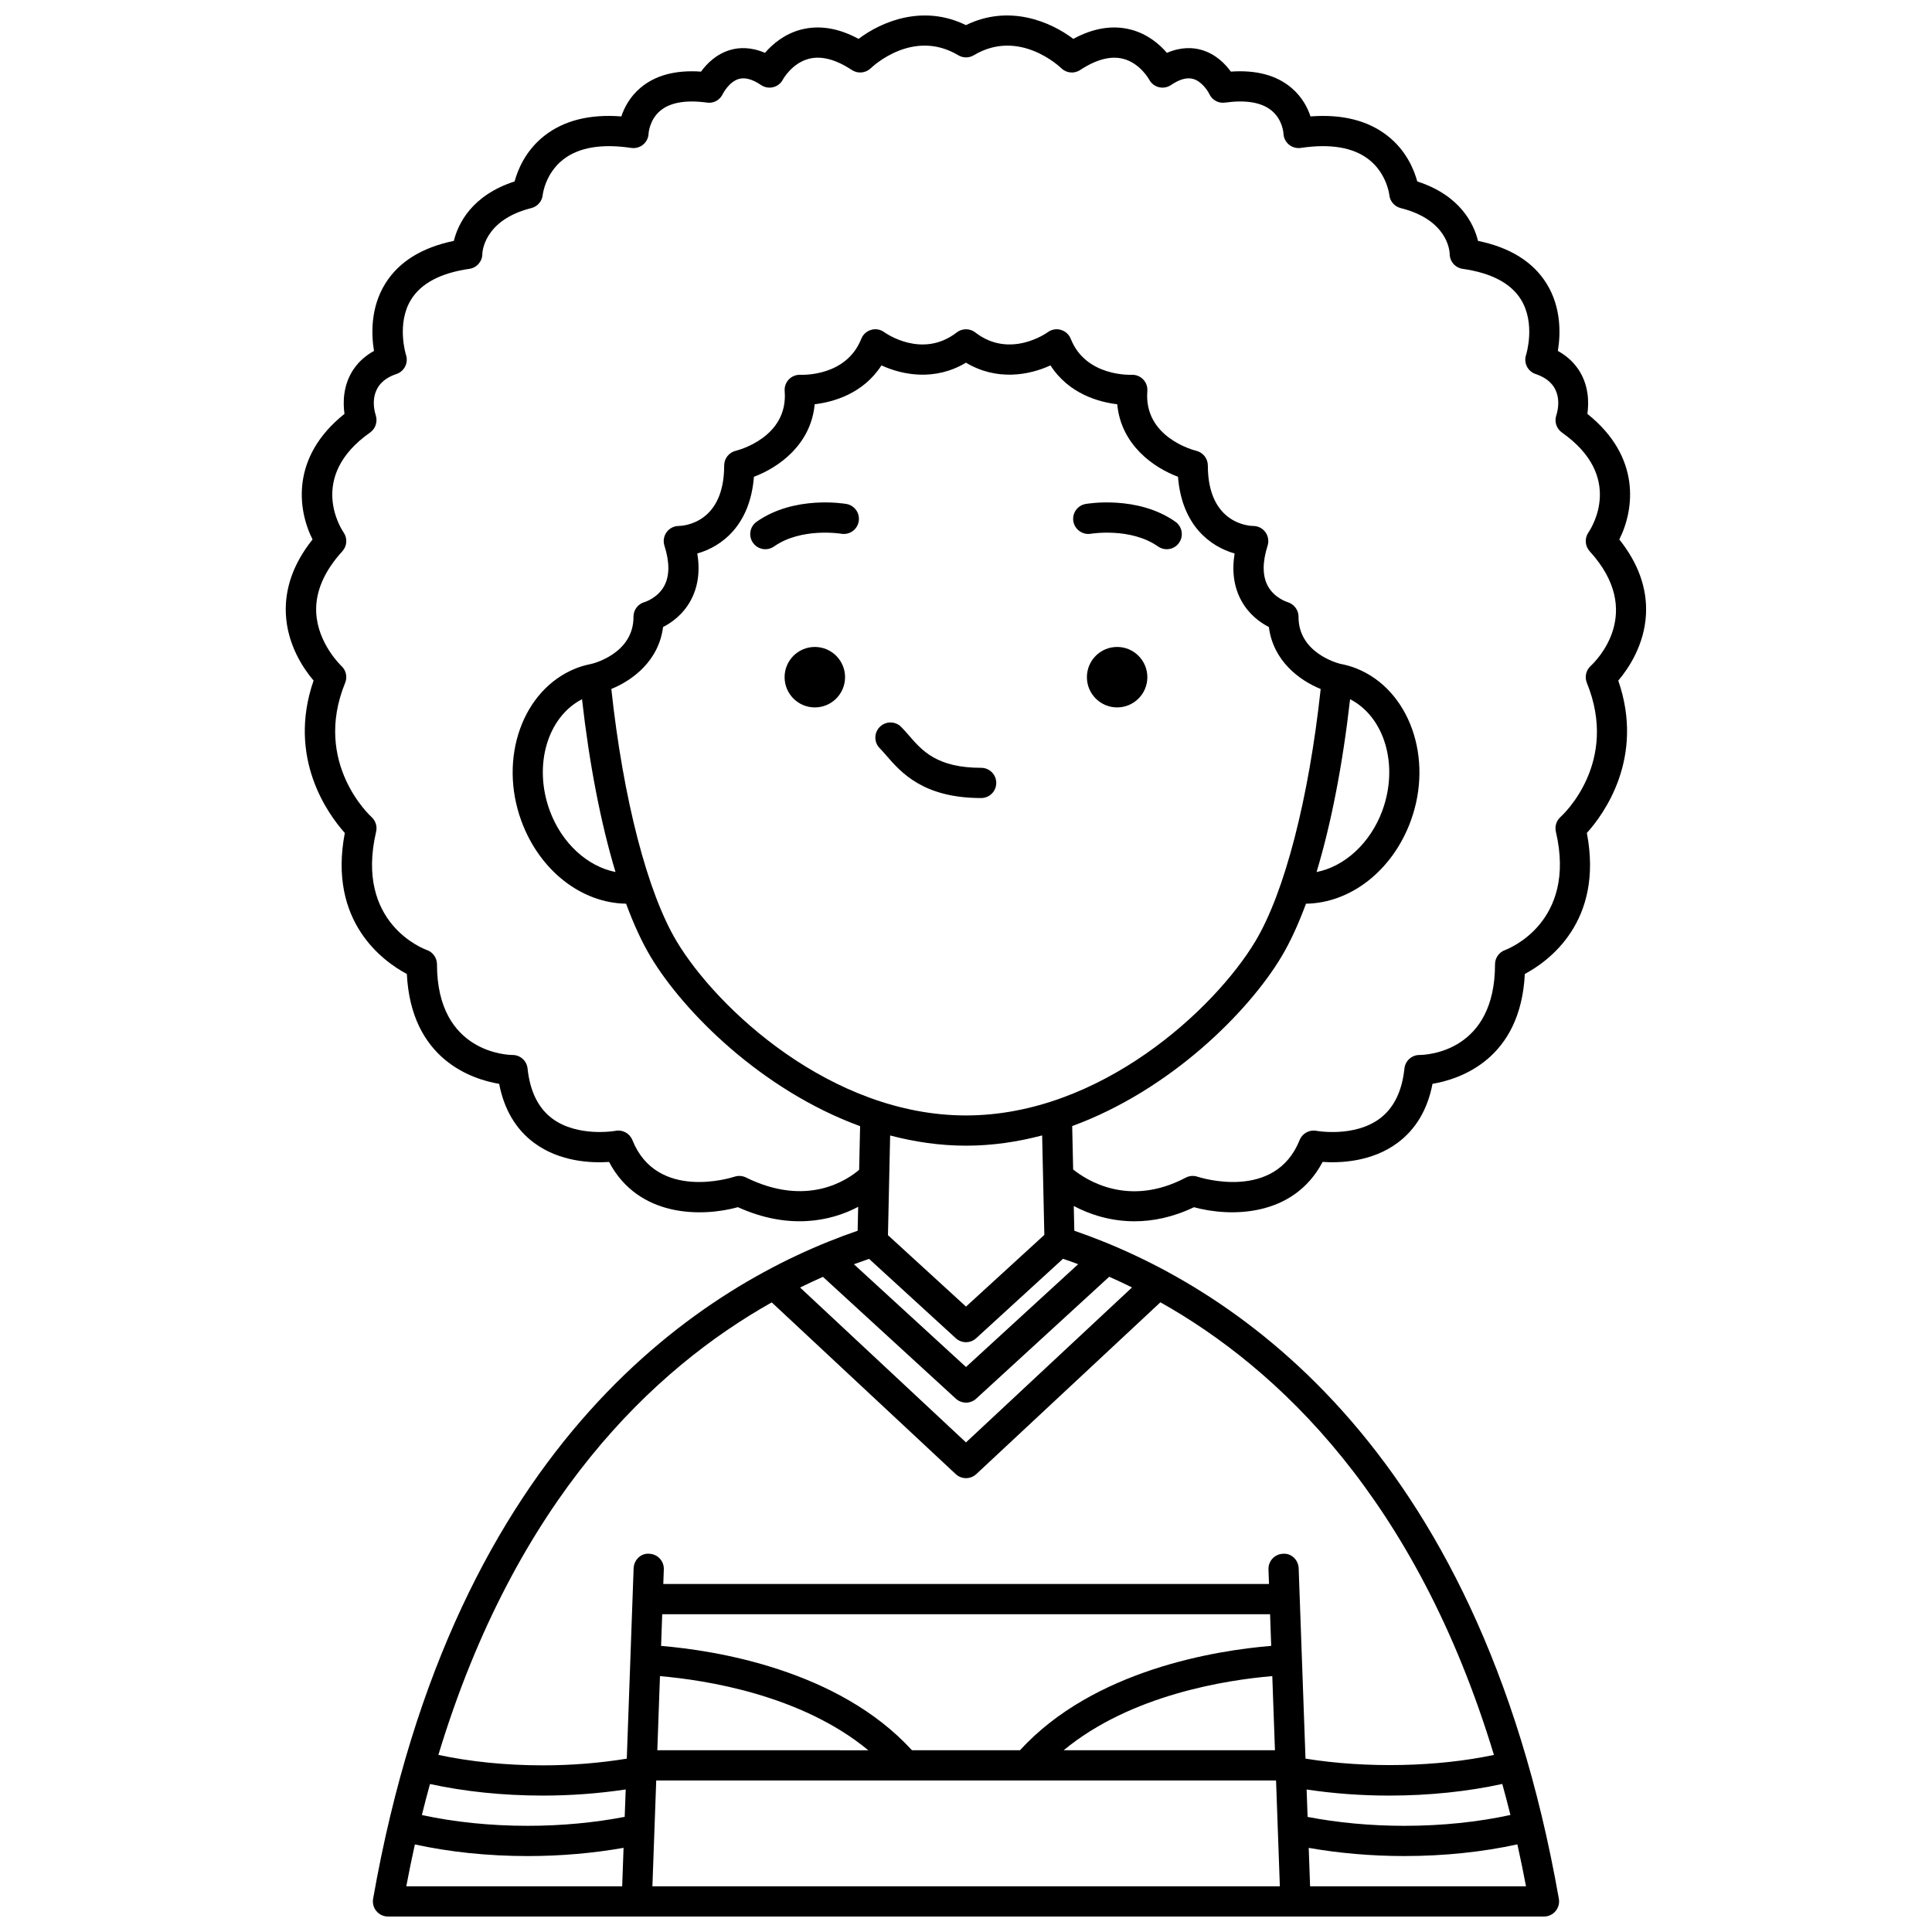 <?xml version="1.0" encoding="UTF-8"?>
<!-- Uploaded to: ICON Repo, www.iconrepo.com, Generator: ICON Repo Mixer Tools -->
<svg width="800px" height="800px" version="1.1" viewBox="144 144 512 512" xmlns="http://www.w3.org/2000/svg">
 <defs>
  <clipPath id="a">
   <path d="m219 148.09h362v503.81h-362z"/>
  </clipPath>
 </defs>
 <path d="m433.08 285.45c0.109-0.02 10.57-1.723 17.801 3.367 0.703 0.492 1.508 0.734 2.305 0.734 1.258 0 2.5-0.59 3.277-1.699 1.273-1.812 0.84-4.309-0.965-5.582-10.008-7.047-23.238-4.809-23.797-4.711-2.172 0.379-3.621 2.449-3.25 4.625 0.383 2.176 2.488 3.633 4.629 3.266z"/>
 <path d="m346.83 289.55c0.797 0 1.598-0.242 2.305-0.734 7.191-5.059 17.562-3.41 17.797-3.367 2.211 0.363 4.254-1.082 4.629-3.254 0.387-2.18-1.07-4.258-3.25-4.637-0.566-0.098-13.797-2.336-23.797 4.711-1.805 1.27-2.242 3.769-0.965 5.582 0.785 1.109 2.019 1.699 3.281 1.699z"/>
 <path d="m367.95 323.46c0 4.426-3.59 8.012-8.012 8.012-4.426 0-8.012-3.586-8.012-8.012 0-4.426 3.586-8.012 8.012-8.012 4.422 0 8.012 3.586 8.012 8.012"/>
 <path d="m448.06 323.46c0 4.426-3.586 8.012-8.008 8.012-4.426 0-8.012-3.586-8.012-8.012 0-4.426 3.586-8.012 8.012-8.012 4.422 0 8.008 3.586 8.008 8.012"/>
 <path d="m378.86 344.19c3.898 4.5 9.781 11.297 25.156 11.297 2.215 0 4.004-1.789 4.004-4.004s-1.789-4.004-4.004-4.004c-11.715 0-15.637-4.535-19.102-8.531-0.734-0.844-1.418-1.629-2.098-2.312-1.566-1.566-4.098-1.566-5.664 0-1.566 1.566-1.566 4.098 0 5.664 0.551 0.551 1.109 1.199 1.707 1.891z"/>
 <g clip-path="url(#a)">
  <path d="m572.86 324.36c2.609-3.066 6.953-9.379 7.348-17.664 0.316-6.824-2.059-13.449-7.074-19.734 3.973-7.891 5.836-21.867-8.461-33.281 0.207-1.465 0.309-3.359 0.02-5.406-0.711-4.934-3.449-8.844-7.844-11.277 0.695-4.203 1.008-11.379-2.969-17.809-3.578-5.789-9.688-9.598-18.188-11.352-1.105-4.453-4.664-12.055-16.102-15.754-0.844-3.113-2.918-8.199-7.875-12.09-5.16-4.051-12.004-5.785-20.418-5.141-0.766-2.324-2.242-5.195-5.078-7.594-3.938-3.328-9.344-4.758-16.035-4.281-1.48-2.051-4.055-4.719-7.879-5.781-2.144-0.602-5.258-0.82-9.062 0.809-1.941-2.254-5.102-5.008-9.574-6.168-4.793-1.238-9.91-0.418-15.234 2.465-6.023-4.57-17.039-9.242-28.453-3.644-11.406-5.594-22.426-0.922-28.453 3.644-5.32-2.883-10.43-3.703-15.234-2.465-4.465 1.16-7.625 3.918-9.574 6.168-3.797-1.629-6.922-1.414-9.062-0.809-3.824 1.066-6.398 3.734-7.879 5.781-6.699-0.469-12.098 0.953-16.035 4.281-2.836 2.398-4.309 5.266-5.078 7.594-8.418-0.648-15.258 1.086-20.418 5.141-4.957 3.891-7.031 8.973-7.875 12.09-11.438 3.703-14.992 11.297-16.102 15.754-8.5 1.754-14.609 5.562-18.188 11.352-3.977 6.43-3.664 13.605-2.969 17.809-4.394 2.43-7.133 6.34-7.844 11.277-0.289 2.047-0.188 3.938 0.02 5.406-14.297 11.418-12.434 25.391-8.461 33.281-5.016 6.281-7.391 12.91-7.074 19.734 0.391 8.289 4.738 14.602 7.348 17.664-7.098 20.496 3.871 35.457 8.277 40.387-4.516 23.57 10.246 34.07 16.438 37.367 1.129 22.621 17.207 27.891 24.465 29.117 1.309 6.797 4.422 12.059 9.281 15.656 6.844 5.074 15.328 5.352 19.844 5.039 7.801 14.809 24.688 14.602 34.148 11.988 13.352 6.059 24.551 3.793 31.867-0.09l-0.137 6.332c-39.922 13.723-106.9 54.805-128.41 177.05-0.203 1.164 0.117 2.363 0.883 3.266 0.758 0.91 1.883 1.43 3.066 1.43h306.34c1.188 0 2.309-0.523 3.066-1.43 0.762-0.906 1.086-2.098 0.883-3.266-21.504-122.25-88.488-163.32-128.41-177.05l-0.145-6.555c4.273 2.262 9.766 4.051 16.082 4.051 4.856 0 10.18-1.051 15.766-3.727 9.473 2.586 26.305 2.777 34.098-12.004 4.523 0.312 12.996 0.035 19.844-5.039 4.859-3.602 7.973-8.859 9.281-15.656 7.262-1.227 23.336-6.492 24.465-29.117 6.191-3.297 20.949-13.801 16.438-37.367 4.457-4.93 15.422-19.887 8.324-40.383zm-274.62 4.941c1.961 17.379 5.023 33.02 8.875 45.789-7.367-1.445-14.223-7.57-17.422-16.254-4.434-12.07-0.559-24.859 8.547-29.535zm7.766-2.715c5.562-2.269 12.559-7.379 13.715-16.422 2.223-1.133 5.258-3.258 7.301-6.996 1.949-3.578 2.547-7.762 1.773-12.488 6.398-1.816 13.992-7.387 15.004-20.328 6.5-2.438 15.094-8.445 16.105-19.219 4.875-0.586 12.824-2.746 17.691-10.301 5.641 2.602 14.215 4.188 22.395-0.715 8.18 4.898 16.77 3.312 22.395 0.715 4.867 7.559 12.816 9.719 17.691 10.301 1.012 10.77 9.602 16.777 16.105 19.219 1.012 12.941 8.609 18.516 15.004 20.328-0.77 4.731-0.176 8.918 1.773 12.488 2.047 3.742 5.082 5.863 7.301 6.996 1.16 9.055 8.168 14.164 13.734 16.43-3.144 29.09-9.559 53.941-17.328 66.887-10.699 17.832-40.977 46.125-76.68 46.125-35.688 0-65.957-28.289-76.656-46.125-7.766-12.945-14.18-37.801-17.324-66.895zm195.78 2.711c9.105 4.672 12.977 17.465 8.543 29.535-3.195 8.68-10.055 14.828-17.426 16.266 3.856-12.77 6.914-28.414 8.883-45.801zm-101.78 118.32c6.949 0 13.695-1.008 20.172-2.719l0.582 26.363-20.762 18.996-20.68-18.922 0.578-26.422c6.457 1.695 13.184 2.703 20.109 2.703zm43.992 37.57-44 41.066-43.965-41.043c2.055-1.012 4.074-1.957 6.051-2.832l35.211 32.277c0.766 0.699 1.738 1.055 2.707 1.055s1.938-0.352 2.707-1.055l35.238-32.301c1.977 0.875 3.996 1.82 6.051 2.832zm100.28 139.8c-8.496 1.852-18.078 2.875-28.117 2.875-8.973 0-17.734-0.84-25.633-2.359l-0.262-7.266c7.027 1.055 14.355 1.613 21.887 1.613 10.691 0 20.914-1.102 29.969-3.086 0.746 2.699 1.465 5.43 2.156 8.223zm-225.38-36.793c12.16 1.039 37.488 4.977 55.211 19.645l-55.914-0.004zm-0.992 27.652h164.26l1.008 28.039h-166.28zm163.97-8.012h-55.992c17.754-14.703 43.117-18.625 55.285-19.648zm-0.996-27.66c-14.355 1.176-46.996 6.25-66.578 27.664h-28.617c-19.539-21.367-52.148-26.461-66.492-27.656l0.301-8.395h161.09zm-171.33 45.312c-7.922 1.527-16.707 2.375-25.711 2.375-10.008 0-19.562-1.016-28.039-2.859 0.688-2.797 1.41-5.523 2.152-8.219 9.043 1.977 19.242 3.066 29.895 3.066 7.555 0 14.91-0.566 21.973-1.625zm-55.602 7.309c9.07 1.984 19.258 3.082 29.883 3.082 8.824 0 17.48-0.773 25.418-2.18l-0.363 10.191-57.215-0.004c0.711-3.781 1.477-7.469 2.277-11.09zm237.24 11.09-0.363-10.176c7.918 1.395 16.543 2.164 25.336 2.164 10.652 0 20.871-1.105 29.961-3.098 0.805 3.621 1.566 7.316 2.285 11.109zm48.719-34.812c-14.914 3.164-33.621 3.609-49.934 0.984l-0.949-26.344v-0.008-0.008l-0.863-24.074c-0.082-2.211-1.926-4.047-4.144-3.859-2.211 0.082-3.938 1.934-3.859 4.144l0.141 3.863h-160.52l0.141-3.863c0.086-2.211-1.645-4.07-3.859-4.144-2.207-0.207-4.07 1.645-4.144 3.859l-0.863 24.066c0 0.004-0.004 0.008-0.004 0.012 0 0.004 0.004 0.008 0.004 0.016l-0.949 26.348c-7.113 1.152-14.574 1.773-22.262 1.773-9.879 0-19.309-0.988-27.668-2.769 20.566-67.895 57.238-102.43 88.344-119.92l48.75 45.5c0.77 0.719 1.754 1.078 2.734 1.078 0.98 0 1.961-0.359 2.734-1.078l48.781-45.527c31.109 17.484 67.809 52.023 88.387 119.95zm-110.18-130.05-29.727 27.25-29.703-27.23c1.371-0.508 2.703-0.984 4.012-1.43l22.984 21.031c0.762 0.699 1.734 1.051 2.703 1.051s1.938-0.348 2.703-1.051l23.008-21.051c1.316 0.445 2.648 0.922 4.019 1.43zm134.8-154.07c8.637 21.141-6.332 34.977-6.961 35.547-1.098 0.977-1.578 2.477-1.242 3.91 5.617 24.051-12.703 31.082-13.465 31.363-1.594 0.57-2.664 2.082-2.664 3.773 0 23.16-17.992 24.016-20.027 24.035-2.051 0-3.769 1.551-3.981 3.59-0.633 6.031-2.828 10.492-6.527 13.254-6.762 5.051-16.684 3.273-16.773 3.262-1.871-0.371-3.762 0.652-4.477 2.445-6.484 16.23-26.23 9.969-27.059 9.707-1.047-0.355-2.168-0.254-3.137 0.254-15.09 7.969-26.34 0.633-29.82-2.176l-0.254-11.496c26.141-9.578 46.742-30.359 55.414-44.812 2.332-3.883 4.519-8.648 6.547-14.121 11.801-0.168 22.91-8.75 27.742-21.887 6.141-16.707-0.332-34.859-14.422-40.473-1.285-0.512-2.652-0.902-4.293-1.223-0.824-0.207-11.062-2.981-11.004-12.461 0.012-1.785-1.211-3.379-2.926-3.883-0.035-0.012-3.5-1.059-5.238-4.316-1.418-2.668-1.43-6.25-0.035-10.641 0.387-1.219 0.168-2.547-0.586-3.582-0.754-1.031-1.949-1.637-3.234-1.637-0.488 0-12.016-0.184-12.016-16.023 0-1.848-1.277-3.457-3.074-3.898-0.574-0.137-13.953-3.551-12.961-15.824 0.094-1.152-0.32-2.297-1.129-3.121-0.812-0.832-1.945-1.254-3.102-1.199-0.105-0.012-12.066 0.586-16.066-9.531-0.457-1.152-1.426-2.035-2.621-2.375-1.207-0.352-2.484-0.113-3.484 0.629-0.094 0.07-9.957 7.219-19.199 0.051-1.438-1.117-3.465-1.117-4.906 0-9.121 7.07-18.805 0.227-19.199-0.051-1.004-0.746-2.285-0.98-3.484-0.629-1.195 0.34-2.164 1.223-2.621 2.375-3.965 10.027-15.598 9.543-16.066 9.531-1.152-0.055-2.289 0.367-3.102 1.199-0.809 0.824-1.227 1.965-1.129 3.121 0.988 12.273-12.395 15.688-12.945 15.816-1.805 0.426-3.09 2.043-3.09 3.902 0 15.359-10.82 16-12.016 16.023-1.277 0-2.481 0.609-3.234 1.637-0.754 1.035-0.973 2.363-0.586 3.582 1.398 4.394 1.387 7.973-0.035 10.641-1.738 3.262-5.199 4.305-5.199 4.305-1.754 0.473-2.977 2.074-2.965 3.894 0.059 9.719-10.648 12.379-11.086 12.48-0.004 0-0.008 0.004-0.016 0.008-1.586 0.316-2.926 0.691-4.168 1.195-14.098 5.609-20.57 23.766-14.43 40.473 4.836 13.141 15.934 21.719 27.738 21.887 2.027 5.473 4.215 10.238 6.547 14.121 8.68 14.465 29.305 35.27 55.473 44.84l-0.254 11.562c-3.144 2.703-13.809 10.023-29.996 2.035-0.934-0.461-2.031-0.535-3.027-0.211-0.836 0.277-20.578 6.527-27.07-9.703-0.719-1.789-2.617-2.816-4.477-2.445-0.09 0.02-10.004 1.754-16.734-3.238-3.723-2.762-5.93-7.231-6.566-13.277-0.211-2.039-1.93-3.59-3.981-3.59-0.816 0-20.027-0.273-20.027-24.035 0-1.695-1.07-3.207-2.664-3.773-0.781-0.277-19.133-7.102-13.465-31.363 0.336-1.43-0.141-2.93-1.242-3.91-0.156-0.137-15.668-14.25-6.961-35.547 0.637-1.559 0.23-3.344-1.012-4.477-0.062-0.055-6.273-5.926-6.66-14.16-0.254-5.449 2.078-10.906 6.926-16.227 1.254-1.383 1.398-3.445 0.332-4.981-0.414-0.594-9.852-14.621 7.023-26.484 1.426-1.004 2.035-2.852 1.508-4.519-0.617-1.941-2.043-8.477 5.469-10.984 2.094-0.695 3.234-2.965 2.531-5.066-0.023-0.086-2.586-8.289 1.352-14.664 2.668-4.316 7.867-7.059 15.445-8.141 1.973-0.281 3.438-1.973 3.438-3.965 0-0.09 0.148-8.93 12.984-12.137 1.648-0.414 2.863-1.824 3.019-3.516 0.004-0.055 0.641-5.609 5.394-9.336 4.117-3.234 10.203-4.269 18.066-3.09 1.125 0.156 2.277-0.152 3.16-0.891 0.879-0.738 1.402-1.812 1.434-2.953 0-0.035 0.23-3.59 3.062-5.984 2.629-2.223 6.797-2.949 12.414-2.188 1.77 0.27 3.445-0.691 4.188-2.293 0.016-0.031 1.641-3.25 4.289-3.984 1.637-0.445 3.59 0.094 5.844 1.617 0.945 0.645 2.133 0.855 3.231 0.574 1.109-0.277 2.047-1.02 2.574-2.035 0.023-0.043 2.356-4.309 6.852-5.477 3.305-0.871 7.141 0.145 11.434 2.965 1.562 1.039 3.648 0.828 4.996-0.473 0.453-0.438 11.203-10.613 23.188-3.441 1.266 0.758 2.848 0.758 4.113 0 11.961-7.168 22.734 3.004 23.176 3.43 1.348 1.316 3.43 1.527 5.008 0.484 4.258-2.805 8.082-3.805 11.359-2.984 4.516 1.137 6.91 5.481 6.922 5.496 0.527 1.012 1.461 1.754 2.574 2.035 1.09 0.281 2.285 0.07 3.231-0.574 2.238-1.52 4.195-2.066 5.809-1.625 2.266 0.609 3.902 3.109 4.324 3.992 0.742 1.598 2.418 2.559 4.188 2.293 5.551-0.758 9.707-0.055 12.336 2.121 2.91 2.402 3.133 5.941 3.137 6.047 0.035 1.141 0.562 2.219 1.434 2.953 0.883 0.738 2.031 1.047 3.16 0.891 7.82-1.168 13.859-0.152 17.973 3.023 4.816 3.715 5.484 9.383 5.484 9.406 0.156 1.695 1.371 3.106 3.019 3.516 12.379 3.094 12.957 11.27 12.984 12.137 0 1.996 1.465 3.684 3.438 3.965 7.555 1.082 12.742 3.801 15.422 8.094 3.992 6.41 1.398 14.645 1.379 14.711-0.336 1.008-0.258 2.106 0.215 3.059 0.477 0.949 1.309 1.676 2.316 2.008 7.512 2.508 6.09 9.039 5.481 10.957-0.562 1.68 0.047 3.523 1.492 4.547 16.434 11.555 8.023 25.008 7.023 26.484-1.066 1.535-0.922 3.598 0.332 4.981 14.734 16.148 1.777 28.988 0.266 30.387-1.242 1.137-1.652 2.926-1.016 4.481z"/>
 </g>
</svg>